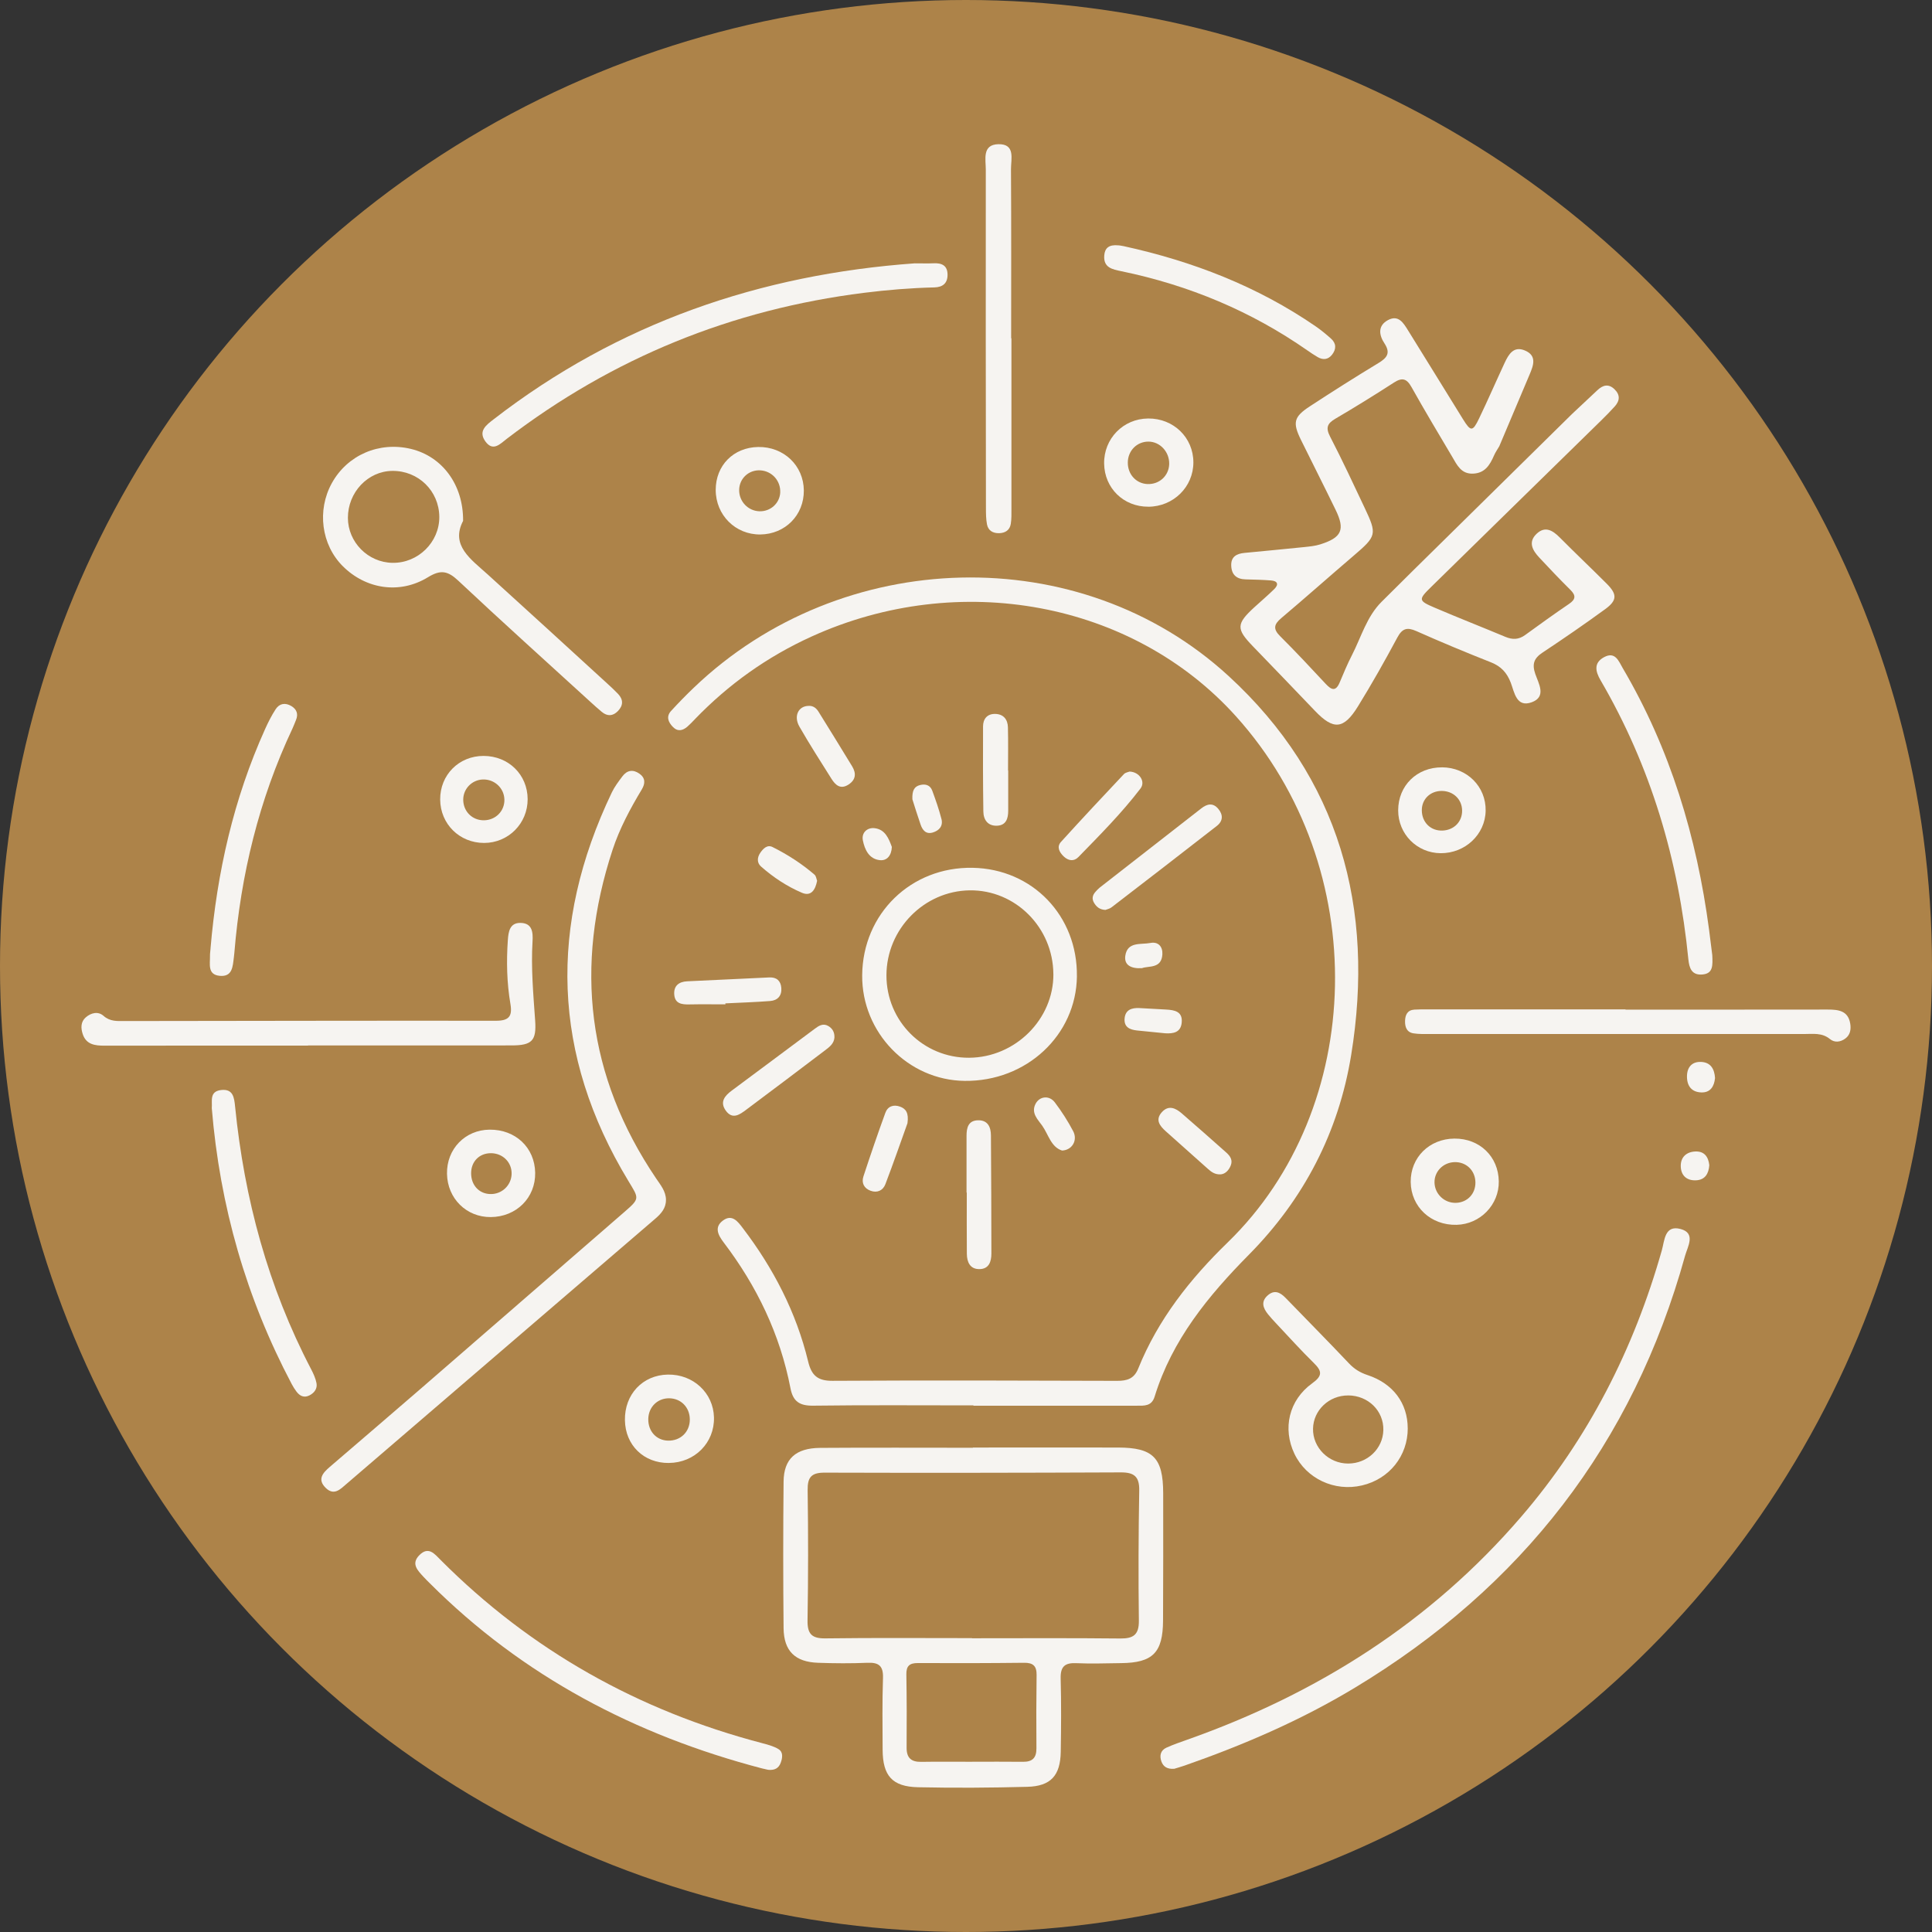 <?xml version="1.0" encoding="UTF-8"?>
<svg xmlns="http://www.w3.org/2000/svg" id="Capa_1" data-name="Capa 1" viewBox="0 0 688 688">
  <rect x="0" y="0" width="688" height="688" fill="#333333" stroke="none"/>
  <defs>
    <style>
      .cls-1 {
        fill: #f6f4f1;
      }

      .cls-1, .cls-2, .cls-3 {
        stroke-width: 0px;
      }

      .cls-2 {
        fill: #ad8349;
      }

      .cls-3 {
        fill: #bb8b69;
      }
    </style>
  </defs>
  <circle class="cls-2" cx="344" cy="344" r="344"></circle>
  <g>
    <path class="cls-3" d="M273.47,630.22c2.42.26,3.84-.58,4.55-2.5.65-1.76.95-3.78-.79-4.85-1.76-1.08-3.91-1.62-5.95-2.16-43.94-11.54-82.24-32.97-114.38-65.21-2.15-2.15-4.27-4.96-7.51-1.74-3.09,3.07-.67,5.44,1.41,7.72.72.79,1.48,1.53,2.24,2.29,33.16,33.17,73.15,54.1,118.22,65.93.86.23,1.73.4,2.22.51Z"></path>
    <path class="cls-1" d="M346.65,500.47c-19.03,0-38.05-.15-57.08.1-4.81.06-7.17-1.47-8.08-6.22-3.71-19.21-11.98-36.38-23.78-51.9-1.99-2.62-3.49-5.48-.19-7.86,3.22-2.32,5.24.43,6.97,2.71,10.91,14.31,19.06,30.02,23.3,47.55,1.2,4.96,3.37,6.9,8.68,6.87,33.78-.2,67.57-.1,101.35.01,3.57.01,6.05-.75,7.51-4.37,7.05-17.48,18.46-31.92,31.86-44.92,49.18-47.72,51.75-133.3,2.85-187.47-36.74-40.7-98.45-52.2-151.06-28.28-15.72,7.15-29.55,16.99-41.53,29.43-.86.9-1.71,1.81-2.65,2.63-1.67,1.45-3.47,1.88-5.19.1-1.64-1.69-2.46-3.68-.64-5.67,2.63-2.88,5.37-5.68,8.2-8.38,52.56-50.24,137.35-52.72,190.33-4.08,39.55,36.31,52.18,82.66,43.66,135.02-4.47,27.46-16.84,51.26-36.39,71.04-14.54,14.71-27.39,30.39-33.59,50.55-1.08,3.51-3.72,3.25-6.4,3.25-19.38,0-38.76,0-58.14,0v-.07Z"></path>
    <path class="cls-1" d="M559.93,147.31c2.98-2.79,5.96-5.58,8.93-8.37,1.94-1.83,3.96-2.38,6.08-.32,2.06,1.99,1.92,4.08.09,6.11-1.55,1.71-3.17,3.37-4.82,4.98-20.19,19.78-40.42,39.53-60.59,59.33-4.6,4.51-4.57,4.86,1.33,7.38,8.33,3.57,16.78,6.87,25.14,10.37,2.52,1.05,4.73,1.01,7-.64,5.17-3.76,10.37-7.5,15.66-11.1,2.39-1.62,2.51-2.99.47-5.01-3.79-3.75-7.47-7.62-11.1-11.52-2.34-2.51-4.04-5.43-.97-8.39,3.03-2.91,5.72-1.31,8.27,1.25,5.51,5.55,11.2,10.93,16.73,16.46,3.79,3.79,3.77,5.95-.54,9.09-7.32,5.34-14.8,10.48-22.35,15.49-3.04,2.01-3.73,4.11-2.53,7.58,1.18,3.43,4.1,8.13-1.3,10.09-5.43,1.96-6.14-3.56-7.42-6.94-1.38-3.61-3.48-5.88-7.09-7.3-8.93-3.53-17.79-7.22-26.56-11.12-3.28-1.45-5-.97-6.75,2.28-4.45,8.3-9.08,16.52-14.03,24.53-5.1,8.26-8.73,8.48-15.28,1.63-7.37-7.71-14.77-15.4-22.18-23.07-5.94-6.14-5.89-7.93.55-13.84,2.36-2.16,4.81-4.23,7.09-6.47,1.67-1.64,1.25-2.9-1.12-3.09-3.01-.24-6.04-.3-9.06-.38-3.2-.08-5-1.62-5.13-4.86-.13-3.23,1.92-4.3,4.71-4.57,7.08-.68,14.16-1.34,21.23-2.07,1.94-.2,3.93-.39,5.77-.97,7.66-2.41,8.91-5.23,5.45-12.32-4.04-8.31-8.22-16.56-12.31-24.85-3.05-6.2-2.61-8.22,3.12-11.97,8.04-5.25,16.14-10.4,24.36-15.37,3.09-1.87,4.55-3.55,2.22-7.09-1.92-2.91-2.45-6.26,1.28-8.27,3.72-2,5.49,1.03,7.1,3.61,6.58,10.56,13.08,21.17,19.64,31.75,2.73,4.4,3.41,4.41,5.66-.26,3.16-6.57,6.06-13.26,9.13-19.86,1.41-3.03,3.2-6.1,7.2-4.42,4.4,1.84,3.06,5.33,1.68,8.59-3.6,8.5-7.19,17.01-10.78,25.51-.62,1.07-1.35,2.09-1.84,3.22-1.48,3.38-3.2,6.38-7.52,6.54-4.25.16-5.69-3.08-7.39-5.96-4.89-8.26-9.83-16.49-14.52-24.87-1.71-3.06-3.34-3.48-6.26-1.59-6.86,4.44-13.82,8.74-20.87,12.88-2.87,1.68-3.48,3.2-1.86,6.34,4.33,8.36,8.31,16.91,12.33,25.42,4.45,9.41,4.21,10.03-3.9,16.97-8.65,7.39-17.15,14.95-25.84,22.29-2.61,2.21-2.94,3.86-.38,6.4,5.54,5.51,10.88,11.24,16.21,16.96,1.99,2.14,3.57,2.93,4.99-.46,1.38-3.28,2.75-6.57,4.37-9.73,3.31-6.44,5.24-13.69,10.55-19,7.79-7.79,15.66-15.51,23.51-23.24,14.81-14.59,29.62-29.17,44.43-43.76Z"></path>
    <path class="cls-1" d="M346.45,515.48c17.23,0,34.46-.03,51.69,0,12.5.03,16.06,3.62,16.08,16.29.03,15.1.02,30.2-.05,45.3-.05,11.45-3.65,15.06-14.91,15.18-5.33.06-10.67.26-15.98.02-4.12-.19-5.68,1.24-5.57,5.46.24,8.7.17,17.41.03,26.11-.14,8.45-3.54,12.24-11.9,12.46-12.96.34-25.94.43-38.9.15-9.22-.2-12.58-4.08-12.63-13.35-.04-8.53-.16-17.06.13-25.58.14-4.28-1.49-5.57-5.56-5.39-5.85.25-11.73.21-17.58,0-8.13-.28-12.17-4.18-12.26-12.3-.17-17.41-.17-34.82,0-52.22.08-8.1,4.33-11.95,13.05-12.01,18.12-.13,36.24-.04,54.36-.04v-.12ZM346.16,583.34v.06c17.58,0,35.16-.11,52.74.08,4.72.05,6.72-1.33,6.66-6.35-.19-15.45-.14-30.9.13-46.35.09-4.96-1.81-6.47-6.56-6.45-35.16.15-70.32.2-105.48.09-4.7-.01-6.11,1.63-6.04,6.22.22,15.45.22,30.9-.04,46.35-.08,4.88,1.49,6.51,6.38,6.45,17.4-.23,34.8-.09,52.21-.09ZM346.18,627.39v-.02c6.04,0,12.08-.05,18.12.02,3.36.04,4.81-1.42,4.78-4.82-.08-8.71-.05-17.41.06-26.12.04-3.2-1.28-4.36-4.46-4.32-12.61.14-25.23.16-37.84.1-2.93-.01-4.13,1.01-4.08,4.03.15,8.7.15,17.41.09,26.12-.02,3.65,1.66,5.09,5.21,5.03,6.04-.1,12.08-.03,18.12-.03Z"></path>
    <path class="cls-1" d="M237.15,427.25c.04,2.98-1.71,4.94-3.78,6.72-36.67,31.5-73.33,63.01-110.01,94.49-2.11,1.81-4.38,4.31-7.34,1.42-3.15-3.07-1.05-5.38,1.43-7.51,10.92-9.38,21.86-18.74,32.74-28.16,24.04-20.83,48.07-41.69,72.08-62.55,5.65-4.91,5.33-4.78,1.51-11.09-27.27-45-28.45-91.18-5.93-138.33.98-2.06,2.41-3.94,3.79-5.78,1.65-2.2,3.78-2.56,6.06-.95,2.18,1.54,2.1,3.53.84,5.62-4.13,6.87-7.92,13.94-10.42,21.56-13.61,41.46-9.09,80.56,15.53,116.96,1.59,2.36,3.46,4.55,3.51,7.6Z"></path>
    <path class="cls-1" d="M418.17,629.87c-2.46.2-3.91-.72-4.58-2.58-.75-2.07-.33-3.99,1.82-4.95,2.42-1.09,4.95-1.96,7.46-2.85,46.31-16.38,86.57-41.85,118.78-79.3,23.92-27.81,40.16-59.72,50.14-94.94.99-3.48.97-9.11,6.66-7.6,5.55,1.47,2.52,6.29,1.64,9.46-18.57,67.11-58.27,118.13-117.73,153.97-19.1,11.51-39.48,20.31-60.51,27.65-1.34.47-2.71.84-3.67,1.14Z"></path>
    <path class="cls-1" d="M164.91,185.49c-4.56,8.75,2.75,13.62,8.84,19.14,14.22,12.88,28.36,25.86,42.52,38.8,1.31,1.2,2.62,2.4,3.84,3.69,1.93,2.04,1.84,4.15-.09,6.12-1.77,1.8-3.73,1.91-5.7.28-1.37-1.13-2.69-2.32-4-3.52-15.74-14.38-31.6-28.63-47.14-43.23-3.7-3.47-6.24-4-10.77-1.22-10.08,6.18-22.15,4.25-30.34-3.93-7.64-7.63-9.25-19.87-3.9-29.57,5.53-10.02,16.87-14.92,28.2-12.18,11.03,2.66,18.65,12.63,18.54,25.61ZM123.89,184.42c.02,8.67,7.17,15.89,15.89,16.01,9.12.14,16.74-7.37,16.66-16.4-.09-9.23-7.48-16.44-16.74-16.34-8.71.09-15.82,7.62-15.81,16.73Z"></path>
    <path class="cls-1" d="M383.5,347.66c-.26,20.99-17.98,37.51-39.99,37.25-20.16-.23-36.65-17.23-36.48-37.59.18-21.96,17.39-38.7,39.35-38.29,21.31.4,37.38,17.12,37.11,38.63ZM375.11,346.9c-.09-16.61-13.52-30.06-29.81-29.84-16.26.23-29.58,13.81-29.63,30.21-.05,16.35,13.13,29.51,29.45,29.4,16.41-.1,30.08-13.67,30-29.78Z"></path>
    <path class="cls-1" d="M109.68,372.35c-24.16,0-48.32-.02-72.48.02-3.39,0-6.52-.38-7.75-4.15-.69-2.1-.74-4.34,1.09-5.93,1.9-1.64,4.39-2.25,6.34-.53,2.32,2.06,4.89,1.84,7.5,1.84,44.06-.04,88.12-.16,132.18-.1,4.58,0,5.97-1.49,5.21-5.95-1.29-7.55-1.46-15.21-.92-22.85.21-2.88.66-6.12,4.52-6.05,4.19.08,4.46,3.34,4.27,6.55-.57,9.43.27,18.81.93,28.21.51,7.22-1.13,8.86-8.4,8.87-24.16.03-48.32.01-72.48.01v.07Z"></path>
    <path class="cls-1" d="M325.87,93.78c2.68,0,4.64.07,6.59-.02,2.92-.14,4.95.77,4.97,4.05.02,3.09-1.74,4.47-4.71,4.54-8.36.2-16.68.88-24.98,1.92-47.11,5.9-89.56,23.15-127.29,52.01-2.3,1.76-4.88,4.71-7.62.89-2.63-3.67.33-5.82,2.93-7.83,44.43-34.39,95.15-51.63,150.1-55.57Z"></path>
    <path class="cls-1" d="M578.87,359.53c24,0,48,.02,72-.02,3.81,0,7.28.4,8.02,5.06.31,1.99.02,3.97-1.78,5.28-1.75,1.28-3.82,1.51-5.46.16-2.81-2.32-6.03-1.79-9.17-1.79-44.44-.03-88.89,0-133.33-.01-1.95,0-3.94.08-5.85-.24-2.36-.39-3.01-2.28-2.95-4.41.06-2.16.84-3.87,3.32-4.03,1.59-.1,3.2-.09,4.8-.09,23.47,0,46.93,0,70.4,0v.09Z"></path>
    <path class="cls-1" d="M273.47,630.22c-.49-.11-1.36-.29-2.22-.51-45.06-11.83-85.05-32.76-118.22-65.93-.75-.75-1.52-1.5-2.24-2.29-2.09-2.28-4.5-4.64-1.41-7.72,3.23-3.22,5.36-.41,7.51,1.74,32.14,32.24,70.44,53.67,114.38,65.21,2.04.54,4.18,1.08,5.95,2.16,1.74,1.07,1.44,3.09.79,4.85-.7,1.92-2.13,2.76-4.55,2.5Z"></path>
    <path class="cls-1" d="M360.18,120.47c0,20.26,0,40.51,0,60.77,0,1.77.05,3.57-.23,5.31-.36,2.25-1.97,3.27-4.18,3.32-2.22.05-3.88-.94-4.3-3.16-.36-1.9-.37-3.88-.37-5.83-.05-40.16-.1-80.31-.05-120.47,0-3.64-1.37-8.94,4.49-9.06,6.14-.12,4.46,5.31,4.48,8.87.12,20.08.06,40.16.06,60.24h.12Z"></path>
    <path class="cls-1" d="M501.31,508.61c.02,9.85-6.56,18.08-16.28,20.36-9.8,2.31-19.85-2.4-24.08-11.28-4.27-8.97-2-19.07,6.33-25.08,3.71-2.67,3.56-4.32.6-7.22-4.68-4.59-9.07-9.48-13.57-14.26-.97-1.03-1.94-2.08-2.82-3.19-1.7-2.14-2.53-4.4-.12-6.58,2.41-2.18,4.46-1.21,6.44.83,7.52,7.78,15.14,15.46,22.57,23.32,1.9,2.01,3.96,3.28,6.58,4.15,9.14,3.01,14.32,10.03,14.34,18.95ZM480.11,496.93c-6.81-.04-12.4,5.24-12.53,11.83-.14,6.76,5.6,12.44,12.53,12.42,6.82-.01,12.36-5.28,12.51-11.9.16-6.86-5.37-12.32-12.52-12.36Z"></path>
    <path class="cls-1" d="M609.75,340.03c.17,3.77.34,6.64-3.46,6.99-3.87.36-4.74-2.29-5.05-5.4-3.49-35.31-13.33-68.62-31.27-99.38-1.83-3.14-2.5-6.17,1.22-8.2,4.06-2.21,5.26,1.48,6.71,3.94,16.92,28.79,26.32,60.07,30.7,93,.44,3.35.85,6.7,1.14,9.05Z"></path>
    <path class="cls-1" d="M75.42,394.63c.23-2.45-.95-5.96,3.3-6.46,4.33-.51,4.68,2.72,5,5.89,3.29,32.85,11.74,64.2,27.09,93.56.81,1.55,1.57,3.22,1.9,4.93.36,1.92-.75,3.44-2.46,4.33-1.89.99-3.45.3-4.65-1.29-.64-.85-1.21-1.76-1.71-2.7-16.24-30.72-25.6-63.44-28.47-98.27Z"></path>
    <path class="cls-1" d="M74.97,337.73c2.31-27.09,8.23-53.28,19.45-78.14,1.09-2.42,2.3-4.82,3.74-7.03,1.36-2.08,3.43-2.42,5.59-1.13,1.94,1.17,2.54,2.86,1.64,5.01-.41.98-.77,1.99-1.22,2.95-11.94,25.35-18.43,52.11-20.72,79.96-.04.53-.1,1.06-.17,1.59-.41,3.19-.46,7.01-5.06,6.56-4.4-.43-3.38-4.2-3.44-7.1-.02-.88.14-1.77.2-2.65Z"></path>
    <path class="cls-1" d="M398.25,87.36c.16.02,1.05.11,1.91.3,24.54,5.38,47.61,14.27,68.41,28.59,1.9,1.31,3.68,2.79,5.4,4.32,1.91,1.7,1.94,3.71.42,5.69-1.42,1.84-3.25,2.02-5.2.88-1.22-.72-2.41-1.51-3.57-2.32-20.1-14.04-42.26-23.25-66.22-28.22-3.26-.68-6.55-1.24-6.16-5.72.22-2.53,1.64-3.84,5.01-3.51Z"></path>
    <path class="cls-1" d="M174.78,433.41c-8.67.08-15.44-6.61-15.6-15.41-.16-8.81,6.43-15.64,15.17-15.72,9.23-.09,16.08,6.39,16.23,15.35.15,8.88-6.68,15.7-15.8,15.78ZM182.19,418.07c.12-4.14-3.13-7.4-7.38-7.41-4.09,0-7.01,2.93-7.04,7.07-.03,4.23,2.72,7.31,6.7,7.48,4.14.18,7.6-3.02,7.72-7.14Z"></path>
    <path class="cls-1" d="M238.19,520.98c-8.93.07-15.5-6.32-15.65-15.22-.16-9.21,6.31-16.1,15.28-16.26,9.03-.16,16.22,6.52,16.43,15.26.22,9.01-6.85,16.14-16.05,16.21ZM238.32,497.94c-4.17-.05-7.37,3.1-7.46,7.35-.09,4.36,2.87,7.63,7.02,7.73,4.48.12,7.81-3.14,7.77-7.59-.04-4.27-3.14-7.44-7.33-7.49Z"></path>
    <path class="cls-1" d="M408.92,180.44c-8.79.05-15.6-6.59-15.73-15.34-.14-8.9,6.79-16,15.68-16.07,9.02-.08,16.1,6.79,16.1,15.63,0,8.74-7.11,15.74-16.04,15.79ZM408.71,172.37c4.16.15,7.53-2.97,7.65-7.09.13-4.34-3.26-8.02-7.4-8.02-4.1,0-7.3,3.23-7.34,7.43-.04,4.25,3,7.55,7.08,7.69Z"></path>
    <path class="cls-1" d="M286.25,174.66c.07,8.78-6.63,15.56-15.47,15.67-8.87.11-15.9-6.9-15.91-15.87,0-8.73,6.33-15.13,15.11-15.28,9.1-.16,16.2,6.6,16.27,15.48ZM277.84,175.33c.18-4.1-2.9-7.54-6.99-7.83-4.15-.29-7.59,2.86-7.63,6.99-.04,4.1,3.18,7.47,7.25,7.58,3.95.1,7.21-2.88,7.38-6.74Z"></path>
    <path class="cls-1" d="M187.9,284.57c.03,8.66-6.86,15.6-15.5,15.61-8.75,0-15.58-6.73-15.65-15.45-.07-8.77,6.68-15.56,15.47-15.54,8.87.02,15.64,6.66,15.68,15.38ZM179.62,284.66c-.13-4.06-3.57-7.23-7.7-7.08-3.88.14-6.98,3.35-6.96,7.21.02,4.19,3.24,7.38,7.4,7.32,4.19-.06,7.39-3.34,7.26-7.45Z"></path>
    <path class="cls-1" d="M513.54,273.25c8.86.06,15.67,6.85,15.51,15.47-.15,8.44-7.29,15.17-16.03,15.11-8.44-.06-15.14-6.84-15.12-15.28.02-8.82,6.69-15.35,15.64-15.29ZM520.67,288.59c-.07-3.95-3.12-6.89-7.21-6.93-4.1-.04-7.16,2.91-7.14,6.89.02,4.32,3.18,7.4,7.41,7.22,4.09-.18,7.01-3.19,6.94-7.17Z"></path>
    <path class="cls-1" d="M533.73,420.68c.13,8.33-6.61,15.28-15.02,15.49-9.16.23-16.26-6.4-16.35-15.27-.08-8.72,6.63-15.37,15.58-15.44,8.97-.06,15.66,6.38,15.79,15.22ZM525.41,421.03c-.07-4.27-3.34-7.37-7.58-7.18-3.99.18-7.08,3.39-6.99,7.27.09,4.11,3.57,7.37,7.68,7.22,4.05-.15,6.95-3.23,6.89-7.31Z"></path>
    <path class="cls-1" d="M393.67,324.03c-2.1-.09-3.25-1.12-4.1-2.58-.84-1.44-.49-2.73.56-3.89.48-.53.96-1.06,1.51-1.5,12.04-9.4,24.09-18.78,36.14-28.18,2.09-1.63,4.14-2.12,6.06.16,1.8,2.15,1.67,4.37-.51,6.07-12.46,9.72-24.98,19.37-37.51,29-.67.52-1.6.69-2.15.91Z"></path>
    <path class="cls-1" d="M344.19,424.68c0-6.73.01-13.47,0-20.2,0-2.94.65-5.51,4.19-5.54,3.45-.03,4.48,2.5,4.5,5.41.11,14,.13,28,.16,42,0,2.94-.86,5.56-4.26,5.59-3.34.03-4.45-2.5-4.48-5.46-.06-7.27-.02-14.53-.02-21.8h-.09Z"></path>
    <path class="cls-1" d="M297.16,369.39c-.14,2.22-1.75,3.43-3.3,4.6-9.34,7.09-18.7,14.15-28.1,21.17-2.32,1.74-4.94,3.68-7.33.3-2.16-3.05-.36-5.24,2.19-7.12,9.85-7.3,19.66-14.65,29.5-21.97,1.44-1.07,2.97-2.11,4.86-.99,1.51.89,2.22,2.25,2.17,4Z"></path>
    <path class="cls-1" d="M359.03,274.4c0,4.78.02,9.57,0,14.35-.01,2.71-.74,5.14-3.93,5.29-3.3.15-4.88-2.07-4.92-5.06-.15-10.1-.15-20.2-.11-30.29.01-2.65,1.44-4.47,4.23-4.46,2.98.01,4.56,1.91,4.63,4.76.13,5.13.04,10.28.04,15.41.02,0,.04,0,.06,0Z"></path>
    <path class="cls-1" d="M402.22,274.76c3.53.1,5.8,3.57,3.92,6.03-6.68,8.74-14.45,16.55-22.12,24.42-1.59,1.64-3.57,1.35-5.23-.23-1.55-1.48-2.57-3.41-.97-5.17,7.37-8.14,14.89-16.15,22.42-24.15.54-.58,1.56-.71,1.98-.89Z"></path>
    <path class="cls-1" d="M258.31,357.66c-4.26,0-8.52-.07-12.78.02-2.71.06-5.2-.22-5.43-3.57-.21-3.07,1.68-4.52,4.6-4.66,9.75-.48,19.51-.94,29.26-1.38,2.56-.12,4.06,1.17,4.27,3.71.23,2.8-1.29,4.48-3.97,4.69-5.31.41-10.63.58-15.95.84,0,.12,0,.23,0,.35Z"></path>
    <path class="cls-1" d="M287.99,251.36c1.61-.06,2.7.81,3.48,2.07,4.02,6.47,8.03,12.95,11.99,19.47,1.49,2.46,1.34,4.75-1.25,6.46-2.87,1.89-4.69.25-6.12-2.03-3.87-6.15-7.8-12.27-11.41-18.57-2.16-3.77-.35-7.37,3.3-7.39Z"></path>
    <path class="cls-1" d="M323.14,400.04c-2.28,6.35-4.95,14.06-7.85,21.67-.84,2.2-2.87,3.21-5.26,2.33-2.36-.86-3.32-2.8-2.55-5.13,2.49-7.58,5.07-15.13,7.8-22.62.84-2.32,2.89-3.07,5.26-2.2,2.05.75,3.14,2.23,2.61,5.95Z"></path>
    <path class="cls-1" d="M434.76,418.2c-2.18.12-3.42-.91-4.62-1.96-5.03-4.46-10.04-8.93-15.04-13.42-2.13-1.91-3.79-4.08-1.34-6.78,2.36-2.6,4.84-1.47,7.01.39,5.35,4.62,10.64,9.31,15.93,14.01,1.38,1.23,2.38,2.68,1.55,4.67-.73,1.75-1.95,2.92-3.5,3.09Z"></path>
    <path class="cls-1" d="M290.98,313.65c-.62,3.25-2.15,5.66-5.39,4.28-5.34-2.28-10.23-5.51-14.6-9.37-1.49-1.32-1.37-3.23-.26-4.85,1.02-1.5,2.49-3.02,4.38-2.07,5.36,2.68,10.4,5.92,14.95,9.84.58.5.67,1.55.92,2.18Z"></path>
    <path class="cls-1" d="M378.22,409.72c-3.94-1.22-4.84-5.68-7.09-8.87-1.55-2.19-3.98-4.43-2.43-7.63,1.38-2.86,4.92-3.31,6.93-.65,2.45,3.24,4.67,6.7,6.55,10.29,1.64,3.15-.32,6.7-3.96,6.86Z"></path>
    <path class="cls-1" d="M414.92,367.96c-3.34-.33-6.68-.65-10.02-1-2.5-.27-4.63-1.13-4.43-4.15.22-3.22,2.52-3.96,5.28-3.83,3.18.15,6.35.35,9.53.53,3.03.17,5.94.69,5.53,4.69-.35,3.51-3.02,3.93-5.89,3.76Z"></path>
    <path class="cls-1" d="M324.91,284.65c-.14-3.19.71-4.59,2.74-5.09,1.97-.5,3.63.06,4.34,2.02,1.22,3.32,2.4,6.67,3.27,10.08.63,2.44-.76,4.11-3.09,4.8-2.44.72-3.65-.83-4.34-2.82-1.16-3.33-2.19-6.71-2.92-9Z"></path>
    <path class="cls-1" d="M406.66,344.77c-3.96.24-6.4-1.15-5.93-4.41.74-5.14,5.55-3.91,8.92-4.56,2.92-.57,4.44,1.43,4.28,4.06-.31,5.2-4.91,4.01-7.27,4.91Z"></path>
    <path class="cls-1" d="M610.73,383.94c-.3,2.96-1.66,5.18-4.87,5.08-3.68-.1-5.24-2.59-5.11-6.03.12-3.1,1.92-4.99,5.07-4.83,3.44.18,4.72,2.58,4.92,5.78Z"></path>
    <path class="cls-1" d="M317.59,301.63c-.13,3-1.71,4.94-4.24,4.68-3.87-.39-5.43-3.75-6.08-7.06-.53-2.72,1.54-4.59,4.08-4.34,3.87.38,5.16,3.73,6.25,6.72Z"></path>
    <path class="cls-1" d="M608.69,414.98c-.22,2.95-1.48,5.19-4.72,5.34-3.41.16-5.43-1.82-5.44-5.15-.01-3.08,1.98-4.93,5.05-5.11,3.26-.19,4.79,1.78,5.12,4.91Z"></path>
  </g>
</svg>
